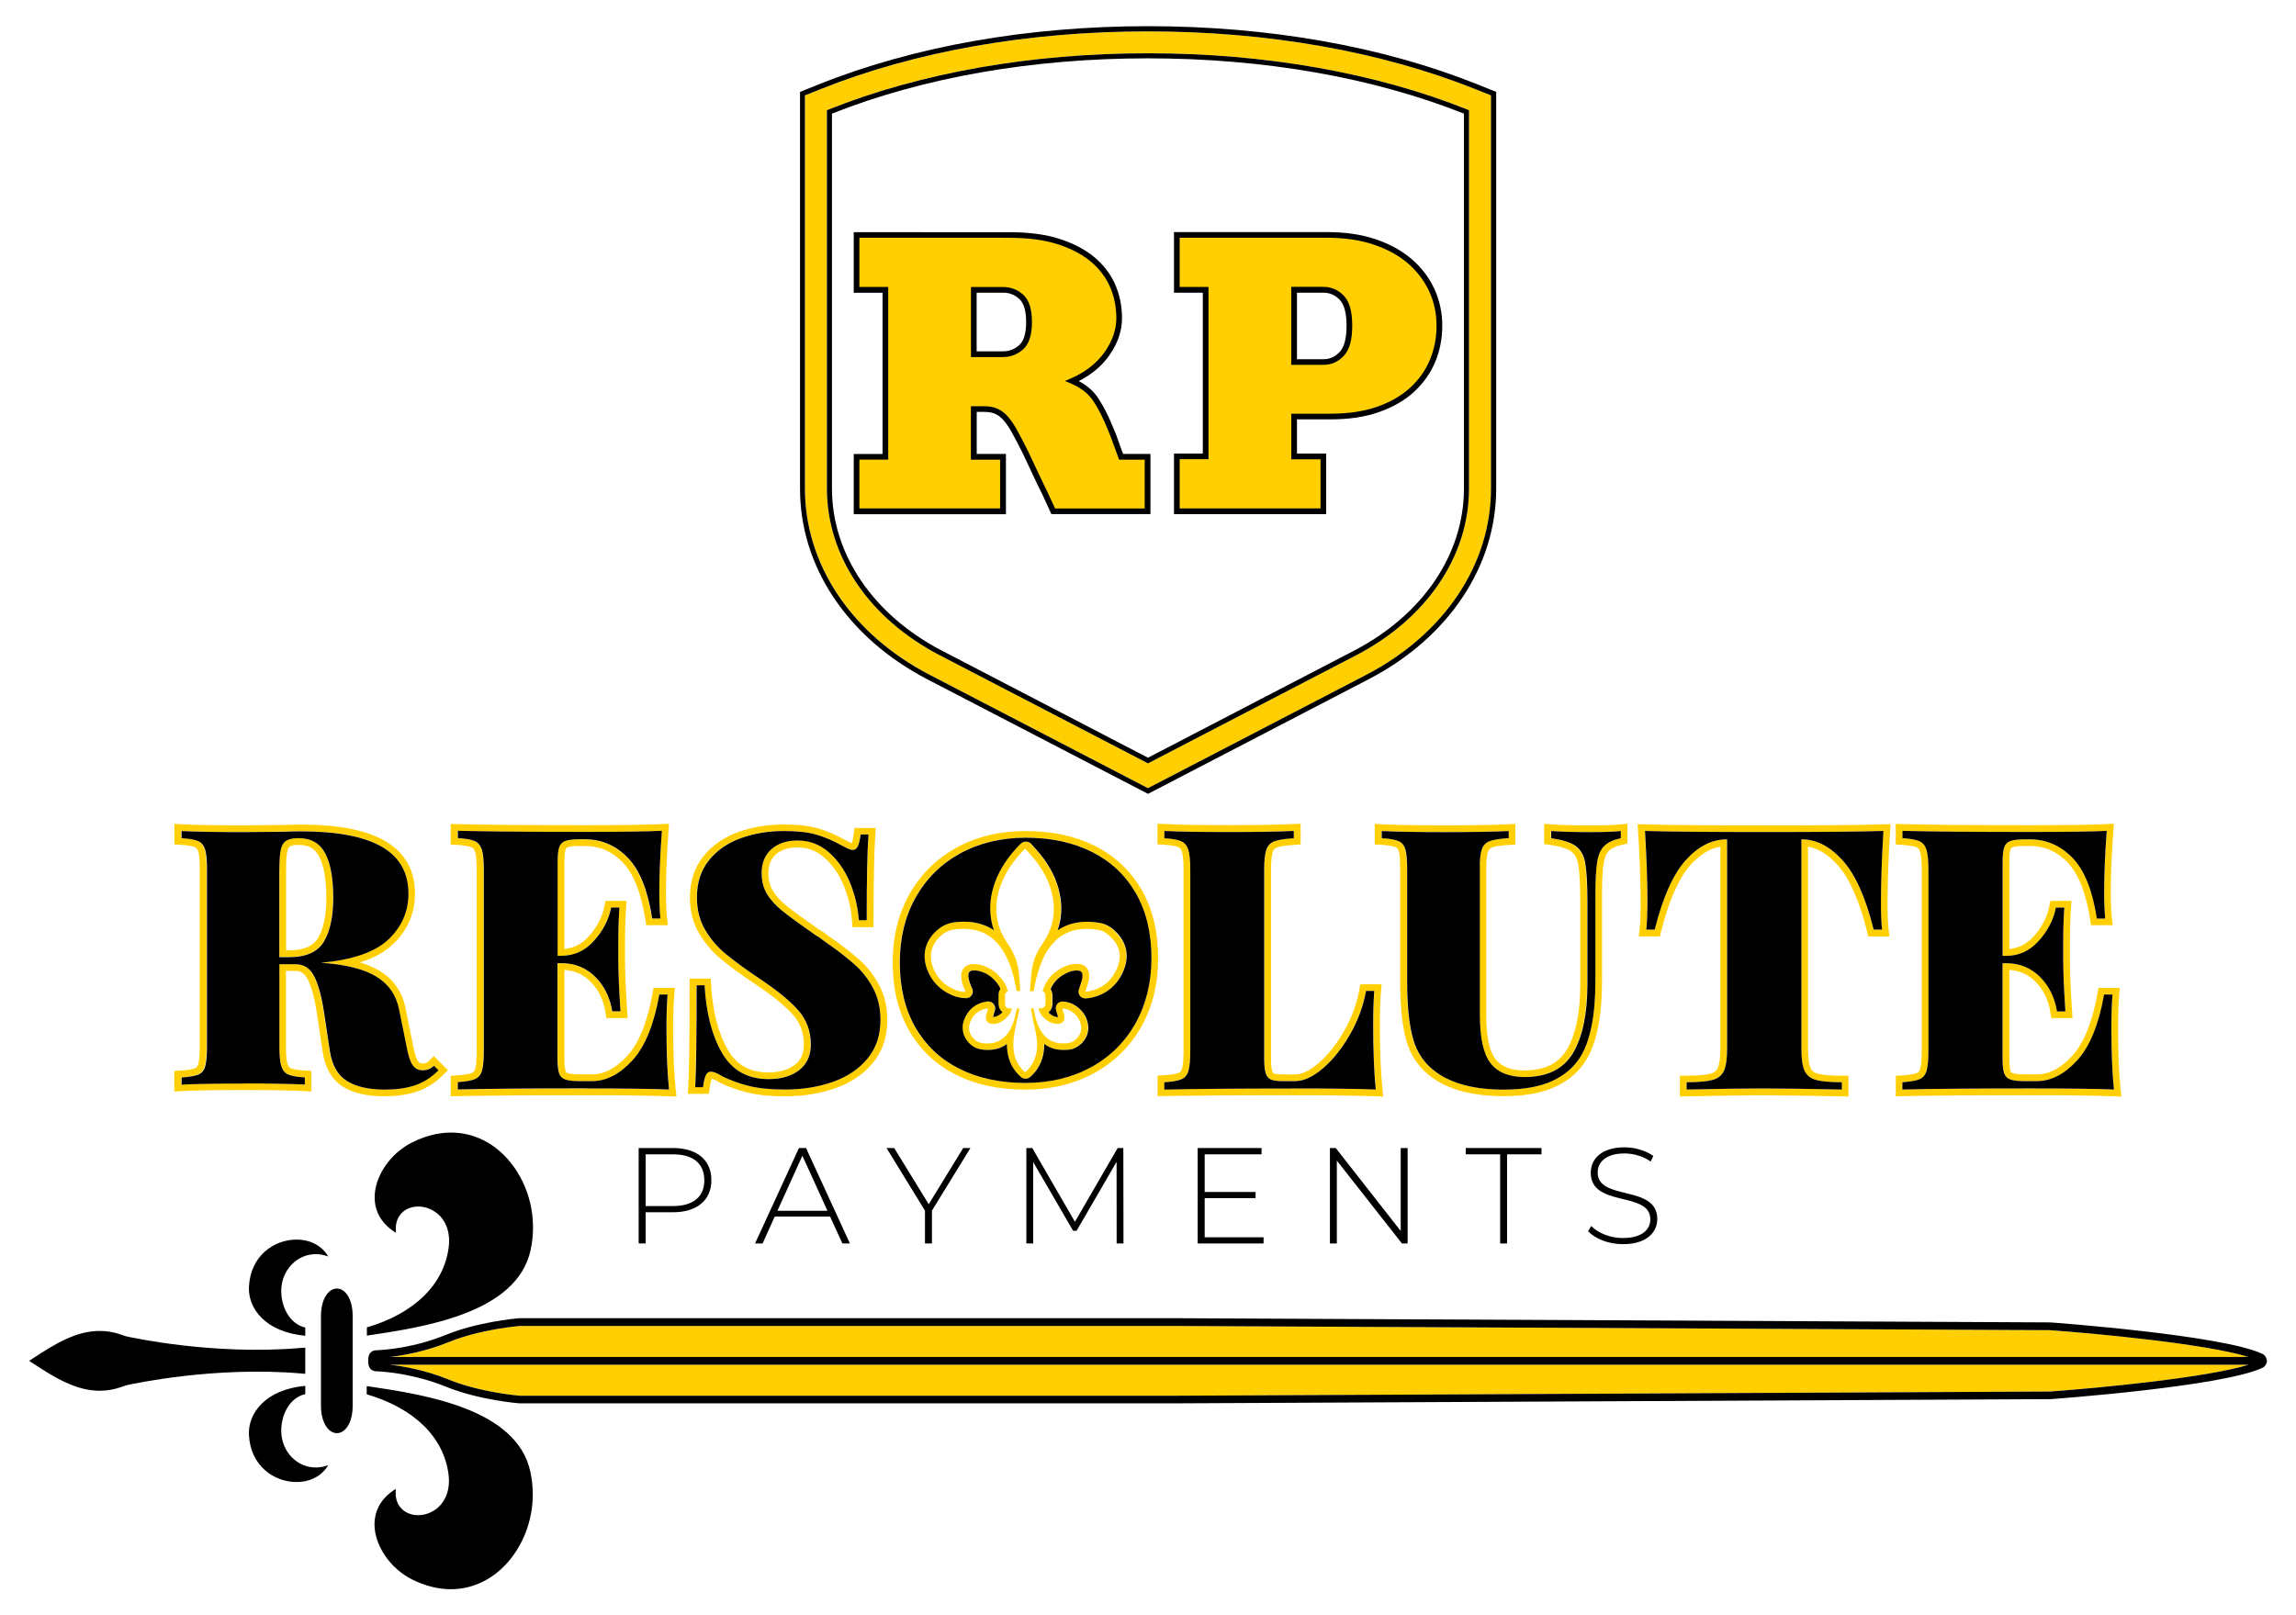 <svg xmlns="http://www.w3.org/2000/svg" xmlns:xlink="http://www.w3.org/1999/xlink" id="Layer_1" x="0px" y="0px" viewBox="0 0 295.51 207.97" style="enable-background:new 0 0 295.51 207.97;" xml:space="preserve"><style type="text/css">	.st0{fill:#FFCF01;}</style><g>	<g>		<path class="st0" d="M146.93,114.56c-1.42-2.46-3.41-4.33-5.97-5.63c-2.56-1.3-5.55-1.94-8.96-1.94c-3.32,0-6.27,0.71-8.87,2.13   c-2.59,1.42-4.61,3.41-6.06,5.97c-1.45,2.56-2.17,5.5-2.17,8.82c0,3.41,0.71,6.34,2.13,8.8c1.42,2.46,3.41,4.34,5.97,5.63   c2.56,1.3,5.55,1.94,8.96,1.94c3.32,0,6.27-0.71,8.87-2.13c2.59-1.42,4.61-3.41,6.06-5.97c1.45-2.56,2.17-5.5,2.17-8.82   C149.06,119.95,148.35,117.02,146.93,114.56z M146.14,131.75c-1.36,2.41-3.29,4.31-5.72,5.64c-2.45,1.34-5.29,2.02-8.44,2.02   c0,0-0.01,0-0.01,0c-3.26,0-6.14-0.62-8.57-1.85c-2.4-1.21-4.29-2.99-5.61-5.29c-1.33-2.31-2.01-5.13-2.01-8.37   c0-3.15,0.69-5.97,2.06-8.4c1.36-2.41,3.29-4.31,5.72-5.64c2.45-1.34,5.3-2.02,8.45-2.02c0,0,0.01,0,0.01,0   c3.25,0,6.13,0.62,8.55,1.85c2.4,1.21,4.29,2.99,5.61,5.29c1.33,2.31,2.01,5.13,2.01,8.37   C148.2,126.51,147.5,129.33,146.14,131.75z"></path>		<path class="st0" d="M141.46,118.81c-0.31-0.05-0.67-0.09-1.05-0.12c-0.18-0.01-0.35-0.02-0.52-0.02c-0.01,0-0.01,0-0.02,0   c-1.45,0-2.72,0.38-3.79,1.11c-0.01,0.01-0.02,0.01-0.03,0.02c0.55-1.52,0.64-3.14,0.27-4.86c-0.38-1.75-1.21-3.39-2.51-5   c-0.26-0.32-0.53-0.62-0.8-0.92c-0.12-0.13-0.23-0.26-0.35-0.39c-0.16-0.19-0.4-0.28-0.64-0.28c0,0-0.01,0-0.01,0   c-0.17,0-0.34,0.05-0.49,0.14c-0.06,0.04-0.14,0.1-0.19,0.14c-1.59,1.59-2.68,3.24-3.33,5.05c-0.55,1.53-0.71,3.07-0.48,4.58   c0.08,0.51,0.21,1.02,0.38,1.51c0,0.01,0,0.01,0.01,0.02c-0.43-0.3-0.9-0.54-1.4-0.72c-0.74-0.27-1.54-0.41-2.44-0.41   c0,0-0.01,0-0.01,0c-0.32,0-0.64,0.02-0.99,0.05c-0.85,0.08-1.57,0.35-2.21,0.83c-1.73,1.3-2.3,3.27-1.55,5.27   c0.59,1.55,1.68,2.68,3.24,3.33c0.54,0.23,1.11,0.35,1.73,0.37c0.01,0,0.02,0,0.03,0c0,0,0,0,0,0c0.28,0,0.55-0.14,0.71-0.38   c0.17-0.24,0.2-0.56,0.08-0.83l-0.04-0.09l-0.07-0.15c-0.22-0.5-0.35-0.93-0.39-1.34c-0.07-0.68,0.35-0.75,0.49-0.77   c0.1-0.02,0.21-0.02,0.31-0.02c0,0,0.01,0,0.01,0c0.12,0,0.23,0.01,0.34,0.03c1,0.18,1.82,0.68,2.51,1.54   c0.2,0.25,0.36,0.52,0.48,0.8c-0.15,0.23-0.24,0.5-0.24,0.79c0,0.39-0.01,0.77,0,1.16c0.01,0.44,0.2,0.82,0.51,1.07   c-0.32,0.33-0.77,0.6-1.14,0.6c0,0,0,0-0.01,0c-0.02,0-0.03,0-0.05,0c-0.01,0-0.03,0-0.04,0c0-0.03,0-0.06,0.01-0.07   c0.04-0.18,0.1-0.36,0.15-0.54l0.08-0.26c0.08-0.25,0.01-0.53-0.14-0.75c-0.15-0.22-0.42-0.35-0.68-0.37c-0.02,0-0.05,0-0.07,0   c-0.01,0-0.01,0-0.02,0c-0.06,0-0.13,0-0.19,0.02c-1.38,0.23-2.36,1.05-2.85,2.37c-0.44,1.19-0.06,2.44,0.98,3.26   c0.58,0.45,1.21,0.55,1.7,0.58c0.12,0.01,0.24,0.01,0.36,0.01c0,0,0.01,0,0.01,0c0.96,0,1.78-0.27,2.47-0.79c0,0.01,0,0.01,0,0.02   c0,0.52,0.04,1,0.15,1.47c0.23,1.09,0.79,2.03,1.67,2.8c0.16,0.14,0.37,0.21,0.57,0.21c0,0,0.01,0,0.01,0   c0.2,0,0.4-0.07,0.56-0.21c0.66-0.58,1.14-1.26,1.43-2.01c0.27-0.7,0.4-1.45,0.39-2.27c0.01,0.01,0.02,0.01,0.02,0.01   c0.43,0.32,0.92,0.55,1.46,0.67c0.3,0.07,0.61,0.1,0.98,0.1c0,0,0.01,0,0.01,0c0.19,0,0.39-0.01,0.58-0.02   c0.69-0.04,1.38-0.39,1.88-0.96c0.51-0.57,0.77-1.29,0.73-1.97c-0.07-1.11-0.59-2.01-1.55-2.69c-0.51-0.36-1.08-0.56-1.71-0.59   c-0.01,0-0.02,0-0.02,0c-0.01,0-0.02,0-0.02,0c-0.27,0-0.52,0.12-0.68,0.33c-0.17,0.22-0.23,0.52-0.14,0.79   c0.03,0.1,0.06,0.19,0.09,0.29c0.06,0.17,0.11,0.33,0.14,0.48c0.01,0.05,0.01,0.08,0.01,0.11c-0.01,0-0.02,0-0.03,0   c-0.01,0-0.01,0-0.01,0c-0.03,0-0.05,0-0.08,0c-0.37-0.04-0.7-0.2-1.04-0.51c-0.03-0.03-0.06-0.05-0.08-0.08   c0.32-0.26,0.52-0.67,0.52-1.15c0-0.12,0-0.23,0-0.35c0-0.17,0-0.35,0-0.52c0.02-0.43-0.09-0.75-0.24-0.99   c0.4-0.95,1.13-1.66,2.22-2.14c0.39-0.17,0.76-0.26,1.11-0.26c0.01,0,0.01,0,0.02,0c0.08,0,0.17,0.01,0.25,0.02   c0.41,0.05,0.49,0.25,0.52,0.47c0.03,0.2,0.02,0.4-0.02,0.57c-0.07,0.31-0.18,0.63-0.29,0.96c-0.05,0.15-0.1,0.31-0.15,0.46   c-0.09,0.28-0.03,0.58,0.16,0.81c0.17,0.2,0.41,0.31,0.67,0.31c0.01,0,0.01,0,0.02,0c0.03,0,0.05,0,0.08,0l0.12-0.01   c0.13-0.01,0.28-0.03,0.41-0.05c1.94-0.38,3.39-1.54,4.2-3.35c0.82-1.83,0.56-3.54-0.75-4.94   C143.26,119.62,142.53,118.97,141.46,118.81z M143.73,124.77c-0.69,1.55-1.89,2.52-3.58,2.85c-0.16,0.03-0.32,0.04-0.47,0.06   c0.16-0.51,0.34-0.99,0.46-1.48c0.07-0.28,0.07-0.59,0.03-0.88c-0.09-0.7-0.57-1.12-1.27-1.21c-0.13-0.02-0.25-0.02-0.38-0.02   c-0.51,0-0.99,0.13-1.46,0.33c-1.35,0.6-2.34,1.54-2.81,2.97c-0.02,0.06-0.04,0.13-0.06,0.21c0.31,0.14,0.38,0.4,0.37,0.71   c-0.01,0.3,0,0.6,0,0.89c0,0.39-0.23,0.61-0.62,0.62c-0.03,0-0.07,0-0.1,0c-0.06,0-0.12,0-0.18,0c0.11,0.51,0.37,0.92,0.74,1.26   c0.43,0.4,0.93,0.67,1.53,0.73c0.06,0.01,0.11,0.01,0.17,0.01c0.67,0,1.02-0.45,0.87-1.15c-0.06-0.28-0.17-0.55-0.26-0.84   c0.46,0.02,0.88,0.17,1.26,0.43c0.71,0.5,1.13,1.16,1.19,2.04c0.06,0.93-0.81,1.95-1.8,2.01c-0.18,0.01-0.36,0.02-0.55,0.02   c-0.27,0-0.53-0.02-0.8-0.08c-0.84-0.19-1.46-0.67-1.93-1.37c-0.53-0.79-0.79-1.68-0.97-2.6c-0.03-0.15-0.06-0.3-0.08-0.46   c-0.11,0-0.21,0-0.35,0c0.09,0.51,0.17,1,0.27,1.49c0.14,0.69,0.34,1.38,0.44,2.08c0.16,1,0.14,2.01-0.24,2.98   c-0.25,0.66-0.66,1.2-1.2,1.68c-0.72-0.63-1.2-1.4-1.4-2.33c-0.22-1.06-0.12-2.11,0.09-3.15c0.17-0.84,0.36-1.68,0.53-2.52   c0.01-0.07,0.02-0.14,0.02-0.22c-0.11,0-0.21,0-0.31,0c-0.1,0.43-0.19,0.86-0.3,1.29c-0.18,0.67-0.44,1.31-0.85,1.88   c-0.67,0.92-1.57,1.34-2.66,1.34c-0.1,0-0.2,0-0.3-0.01c-0.44-0.03-0.86-0.11-1.22-0.4c-0.73-0.57-1.02-1.42-0.7-2.28   c0.37-1.01,1.1-1.63,2.18-1.81c0.02,0,0.04,0,0.05,0c0.03,0,0.06,0,0.09,0c-0.08,0.28-0.18,0.56-0.25,0.85   c-0.03,0.15-0.04,0.32-0.01,0.47c0.06,0.4,0.34,0.62,0.81,0.66c0.04,0,0.08,0.01,0.13,0.01c1,0,2.22-1,2.38-2   c-0.07,0-0.14,0-0.2,0c-0.04,0-0.08,0-0.12,0c-0.32-0.01-0.55-0.24-0.56-0.56c-0.01-0.37-0.01-0.75,0-1.12   c0-0.25,0.14-0.43,0.37-0.54c-0.15-0.6-0.42-1.13-0.8-1.6c-0.79-0.98-1.79-1.63-3.03-1.85c-0.16-0.03-0.34-0.04-0.51-0.04   c-0.15,0-0.31,0.01-0.45,0.04c-0.85,0.14-1.3,0.81-1.21,1.71c0.06,0.56,0.23,1.09,0.46,1.6c0.03,0.07,0.06,0.15,0.1,0.24   c-0.51-0.02-0.98-0.12-1.43-0.31c-1.32-0.56-2.26-1.5-2.77-2.85c-0.62-1.64-0.14-3.22,1.26-4.27c0.53-0.4,1.11-0.6,1.77-0.66   c0.31-0.03,0.61-0.04,0.91-0.04c0.73,0,1.45,0.1,2.16,0.35c1.38,0.51,2.35,1.48,3.07,2.73c0.75,1.29,1.16,2.71,1.45,4.16   c0.05,0.24,0.09,0.48,0.14,0.73c0,0.01,0.01,0.02,0.02,0.03c0.14,0,0.29,0,0.45,0c-0.02-0.28-0.03-0.54-0.05-0.8   c-0.06-1.11-0.14-2.23-0.52-3.29c-0.27-0.75-0.64-1.43-1.09-2.08c-0.68-0.98-1.13-2.05-1.32-3.22c-0.22-1.42-0.05-2.8,0.44-4.15   c0.66-1.83,1.76-3.37,3.13-4.73c0.01-0.01,0.02-0.01,0.07-0.04c0.37,0.42,0.76,0.84,1.12,1.28c1.12,1.37,1.96,2.89,2.34,4.64   c0.48,2.2,0.13,4.26-1.14,6.13c-0.68,1-1.24,2.04-1.43,3.24c-0.13,0.78-0.17,1.57-0.25,2.36c-0.02,0.22-0.03,0.44-0.04,0.69   c0.08,0,0.15,0,0.23,0c0.06,0,0.12,0,0.17-0.01c0.04-0.01,0.09-0.09,0.1-0.15c0.18-1.02,0.41-2.02,0.76-3   c0.38-1.07,0.88-2.08,1.63-2.94c1.18-1.35,2.67-1.93,4.38-1.93c0.16,0,0.32,0.01,0.49,0.02c0.33,0.02,0.66,0.06,0.98,0.11   c0.75,0.11,1.31,0.57,1.8,1.09C144.24,121.95,144.37,123.33,143.73,124.77z"></path>		<path class="st0" d="M211.16,116.31c0,1.4-0.04,2.5-0.13,3.28l-0.11,0.96h0.97h1.08h0.67l0.16-0.65c1-3.99,2.28-6.87,3.79-8.55   c1.22-1.35,2.48-2.13,3.83-2.35v25.98c0,1.48-0.18,2.18-0.33,2.52c-0.1,0.23-0.31,0.55-0.9,0.72c-0.43,0.12-1.32,0.27-3.12,0.27   h-0.86v0.86v0.94v0.88l0.88-0.02c4.21-0.09,7.46-0.14,9.65-0.14c2.43,0,5.9,0.05,10.29,0.14l0.88,0.02v-0.88v-0.94v-0.86h-0.86   c-1.44,0-2.49-0.09-3.12-0.27c-0.6-0.17-0.8-0.49-0.9-0.72c-0.15-0.33-0.33-1.04-0.33-2.52v-25.98c1.33,0.22,2.58,1,3.81,2.37   c1.53,1.7,2.8,4.57,3.79,8.53l0.16,0.66h0.67h1.08h0.97l-0.11-0.96c-0.09-0.78-0.13-1.88-0.13-3.28c0-2.72,0.11-5.84,0.32-9.27   l0.06-0.95l-0.95,0.03c-2.94,0.09-8.09,0.14-15.29,0.14c-7.23,0-12.4-0.05-15.36-0.14l-0.95-0.03l0.06,0.95   C211.05,110.48,211.16,113.6,211.16,116.31z M227.09,107.12c7.24,0,12.34-0.05,15.31-0.14c-0.21,3.47-0.32,6.58-0.32,9.32   c0,1.44,0.05,2.56,0.14,3.38h-1.08c-1.03-4.12-2.35-7.08-3.98-8.9c-1.63-1.81-3.39-2.72-5.27-2.72h-0.05v26.91   c0,1.32,0.13,2.27,0.4,2.87c0.27,0.6,0.75,1,1.46,1.19c0.7,0.2,1.82,0.3,3.35,0.3v0.94c-4.41-0.09-7.84-0.14-10.31-0.14   c-2.22,0-5.44,0.05-9.67,0.14v-0.94c1.53,0,2.65-0.1,3.35-0.3c0.7-0.2,1.19-0.6,1.46-1.19c0.27-0.6,0.4-1.55,0.4-2.87v-26.91   h-0.05c-1.91,0-3.68,0.9-5.29,2.7c-1.62,1.8-2.94,4.77-3.98,8.92h-1.08c0.09-0.81,0.14-1.94,0.14-3.38c0-2.74-0.11-5.85-0.32-9.32   C214.69,107.08,219.82,107.12,227.09,107.12z"></path>		<path class="st0" d="M57.04,138.39l0.61-0.61l-0.61-0.61l-0.6-0.6l-0.61-0.61l-0.61,0.61c-0.24,0.24-0.5,0.35-0.82,0.35   c-0.27,0-0.44-0.08-0.59-0.28c-0.13-0.18-0.39-0.69-0.64-2.01l-0.97-4.81c-0.42-2.11-1.54-3.74-3.35-4.83   c-0.72-0.43-1.56-0.8-2.53-1.09c1.79-0.55,3.19-1.32,4.24-2.32c1.89-1.79,2.85-3.99,2.85-6.53c0-3.02-1.3-5.31-3.87-6.79   c-2.45-1.41-6.01-2.1-10.88-2.1c-0.8,0-1.53,0.02-2.16,0.05l-5.27,0.05c-3.5,0-6.15-0.05-7.88-0.14l-0.91-0.05v0.91v0.92v0.81   l0.81,0.05c1.1,0.07,1.6,0.2,1.83,0.3c0.13,0.06,0.3,0.17,0.42,0.53c0.1,0.3,0.21,0.94,0.21,2.27v22.87c0,1.34-0.11,1.99-0.2,2.29   c-0.1,0.34-0.26,0.45-0.4,0.51c-0.24,0.1-0.77,0.24-1.87,0.3l-0.81,0.05v0.81v0.92v0.91l0.91-0.05c1.73-0.09,4.48-0.14,8.16-0.14   c3.32,0,5.89,0.05,7.66,0.14l0.91,0.05v-0.91v-0.92v-0.81l-0.81-0.05c-1.15-0.07-1.64-0.22-1.83-0.3   c-0.13-0.06-0.3-0.17-0.42-0.53c-0.1-0.3-0.21-0.94-0.21-2.27V125h1.21c0.5,0,1.14,0.13,1.64,1.17c0.5,1.02,0.9,2.58,1.19,4.63   l0.69,4.62c0.31,2.06,1.17,3.56,2.55,4.45c1.3,0.84,3.12,1.27,5.4,1.27c1.56,0,2.96-0.2,4.15-0.6   C54.89,140.13,56.03,139.41,57.04,138.39z M49.53,140.27c-0.01,0-0.01,0-0.02,0c-2.12,0-3.77-0.38-4.93-1.13   c-1.17-0.75-1.89-2.04-2.17-3.85l-0.69-4.61c-0.31-2.15-0.73-3.78-1.27-4.89c-0.54-1.11-1.34-1.66-2.42-1.66h-2.05h-0.03v10.6   c0,1.17,0.08,2.01,0.25,2.54c0.17,0.52,0.47,0.88,0.9,1.06c0.43,0.18,1.14,0.31,2.12,0.37v0.92v0c-1.78-0.09-4.34-0.14-7.69-0.14   c0,0-0.01,0-0.01,0c-3.7,0-6.43,0.05-8.18,0.14c-0.01,0-0.02,0-0.03,0v-0.92c0.98-0.06,1.7-0.18,2.14-0.37   c0.44-0.18,0.74-0.54,0.9-1.06c0.15-0.52,0.23-1.37,0.23-2.54v-22.87c0-1.17-0.09-2.01-0.25-2.54c-0.17-0.52-0.47-0.88-0.9-1.06   c-0.43-0.18-1.14-0.31-2.12-0.37v-0.92c0.01,0,0.02,0,0.03,0c1.75,0.09,4.39,0.14,7.91,0.14l0,0l5.3-0.05   c0.61-0.03,1.32-0.05,2.12-0.05c0,0,0.01,0,0.01,0c4.67,0,8.15,0.66,10.43,1.98c2.29,1.32,3.44,3.34,3.44,6.04   c0,2.31-0.86,4.27-2.58,5.9c-1.72,1.63-4.61,2.63-8.67,3c3.13,0.22,5.5,0.81,7.1,1.77c1.6,0.97,2.58,2.39,2.95,4.27l0.97,4.8   c0.21,1.14,0.48,1.92,0.78,2.35c0.31,0.43,0.74,0.65,1.29,0.65c0,0,0.01,0,0.01,0c0.55,0,1.02-0.2,1.42-0.6l0.01,0.01l0.59,0.59   c-0.92,0.92-1.94,1.57-3.04,1.94C52.28,140.09,51,140.27,49.53,140.27z"></path>		<path class="st0" d="M42.87,115.56c0-2.52-0.35-4.43-1.04-5.72c-0.69-1.29-1.82-1.93-3.38-1.94c0,0-0.01,0-0.01,0   c-0.71,0-1.24,0.11-1.59,0.32c-0.35,0.22-0.59,0.6-0.71,1.15c-0.12,0.55-0.18,1.38-0.18,2.49v11.34h0.03h1.22   c2.18,0,3.67-0.67,4.47-2.01C42.47,119.87,42.87,117.99,42.87,115.56z M40.93,120.76c-0.64,1.07-1.86,1.59-3.73,1.59h-0.38v-10.48   c0-1.04,0.06-1.81,0.16-2.3c0.05-0.22,0.14-0.49,0.32-0.6c0.12-0.07,0.43-0.2,1.14-0.2c1.25,0,2.09,0.47,2.63,1.48   c0.62,1.16,0.93,2.95,0.93,5.31C42.01,117.82,41.65,119.57,40.93,120.76z"></path>		<path class="st0" d="M75.34,141c5,0,8.61,0.05,10.73,0.14l1,0.04l-0.11-1c-0.22-2.03-0.32-4.65-0.32-7.81   c0-1.72,0.05-3.15,0.14-4.25l0.08-0.94h-0.94h-1.08h-0.72l-0.13,0.71c-0.66,3.7-1.76,6.41-3.26,8.05   c-1.47,1.6-2.96,2.38-4.54,2.38h-1.55c-0.97,0-1.4-0.1-1.56-0.16c-0.15-0.05-0.23-0.13-0.28-0.28c-0.06-0.17-0.16-0.6-0.16-1.66   v-11.35c1.32,0.08,2.42,0.57,3.35,1.5c1.05,1.05,1.69,2.35,1.94,3.97l0.11,0.73h0.74h1.08h0.92l-0.06-0.92   c-0.19-2.82-0.28-5.05-0.28-6.62v-2.26c0-1.6,0.05-3.07,0.14-4.36l0.07-0.93h-0.93h-1.08h-0.71l-0.14,0.69   c-0.28,1.41-0.96,2.71-2,3.87c-0.9,1-1.94,1.53-3.15,1.63v-11.16c0-1.05,0.1-1.49,0.16-1.66c0.05-0.15,0.13-0.22,0.28-0.28   c0.17-0.06,0.59-0.16,1.57-0.16h0.61c1.9,0,3.5,0.69,4.88,2.11c1.4,1.45,2.38,3.92,2.92,7.36l0.11,0.73h0.74h1.08h0.97l-0.11-0.96   c-0.09-0.78-0.14-1.89-0.14-3.29c0-2.29,0.11-4.92,0.33-7.84l0.07-0.97l-0.98,0.05c-1.92,0.09-5.21,0.14-9.79,0.14   c-7.3,0-12.83-0.05-16.44-0.14l-0.89-0.02v0.89v0.94v0.81l0.81,0.05c1.12,0.07,1.64,0.21,1.88,0.31c0.14,0.06,0.31,0.18,0.44,0.55   c0.1,0.31,0.22,0.96,0.22,2.32v23.32c0,1.37-0.11,2.03-0.2,2.34c-0.1,0.35-0.27,0.47-0.42,0.53c-0.25,0.1-0.79,0.24-1.91,0.31   l-0.81,0.05v0.81v0.94v0.89l0.89-0.02C62.53,141.04,68.06,141,75.34,141z M58.89,139.33c1-0.06,1.73-0.19,2.19-0.38   c0.45-0.19,0.76-0.55,0.92-1.08c0.16-0.53,0.24-1.39,0.24-2.59v-23.32c0-1.19-0.09-2.05-0.26-2.59c-0.17-0.53-0.48-0.89-0.92-1.08   s-1.16-0.31-2.16-0.38v-0.94c0.01,0,0.02,0,0.03,0c3.64,0.09,9.11,0.14,16.43,0.14c0,0,0.01,0,0.01,0c4.6,0,7.88-0.05,9.82-0.14   c0,0,0,0,0,0c-0.22,2.95-0.33,5.58-0.33,7.9c0,1.44,0.05,2.57,0.14,3.39h-1.06H83.9c-0.56-3.64-1.62-6.25-3.15-7.83   c-1.54-1.58-3.37-2.37-5.5-2.37h-0.59h-0.03c-0.85,0-1.47,0.07-1.86,0.21c-0.39,0.14-0.66,0.41-0.8,0.8   c-0.14,0.39-0.21,1.04-0.21,1.95v12.04h0.03h0.45c1.63,0,3.03-0.64,4.18-1.93c1.16-1.29,1.9-2.71,2.21-4.28h0.03h1.06   c-0.09,1.32-0.14,2.79-0.14,4.42v2.26c0,1.6,0.09,3.82,0.28,6.68H78.8h-0.03c-0.28-1.79-1.01-3.27-2.19-4.44   c-1.18-1.18-2.63-1.76-4.35-1.76H71.8h-0.03v12.23c0,0.91,0.07,1.56,0.21,1.95c0.14,0.39,0.41,0.66,0.8,0.8   c0.39,0.14,1.01,0.21,1.86,0.21h0.03h1.53c1.82,0,3.54-0.89,5.17-2.66c1.63-1.77,2.79-4.6,3.48-8.49h0.03h1.06   c-0.09,1.13-0.14,2.57-0.14,4.33c0,3.2,0.11,5.83,0.33,7.9c0,0,0,0,0,0c-2.13-0.09-5.72-0.14-10.76-0.14c0,0-0.01,0-0.01,0   c-7.32,0-12.8,0.05-16.43,0.14c-0.01,0-0.02,0-0.03,0V139.33z"></path>		<path class="st0" d="M90.48,140.82h0.76l0.1-0.75c0.09-0.72,0.2-1.06,0.27-1.21c0.15,0.04,0.44,0.16,0.95,0.47l0.04,0.03   l0.04,0.02c1.11,0.54,2.31,0.97,3.59,1.28c1.28,0.32,2.9,0.48,4.8,0.48c2.35,0,4.53-0.35,6.49-1.04c2.01-0.71,3.64-1.82,4.83-3.27   c1.23-1.49,1.85-3.34,1.85-5.5c0-1.67-0.35-3.18-1.03-4.47c-0.66-1.26-1.54-2.39-2.61-3.34c-1.01-0.9-2.37-1.95-4.04-3.1   c-0.15-0.12-0.31-0.24-0.48-0.36c-0.19-0.14-0.39-0.26-0.59-0.36c-1.94-1.35-3.35-2.38-4.2-3.07c-0.79-0.64-1.4-1.3-1.79-1.97   c-0.37-0.61-0.56-1.36-0.56-2.22c0-1.08,0.32-1.88,0.97-2.45c0.69-0.6,1.6-0.89,2.78-0.89c1.3,0,2.42,0.42,3.41,1.28   c1.04,0.9,1.88,2.09,2.49,3.53c0.62,1.47,1,3.04,1.11,4.65l0.06,0.8h0.81h1.04h0.86v-0.86c0-5.15,0.08-8.84,0.22-10.98l0.06-0.92   h-0.93h-1.04h-0.76l-0.1,0.75c-0.09,0.7-0.2,1.05-0.26,1.21c-0.04-0.01-0.1-0.04-0.16-0.07c-0.24-0.11-0.52-0.26-0.84-0.43   c-1.07-0.6-2.19-1.07-3.31-1.4c-1.16-0.34-2.61-0.51-4.43-0.51c-2.11,0-4.09,0.33-5.88,0.98c-1.85,0.67-3.35,1.72-4.47,3.12   c-1.15,1.43-1.73,3.22-1.73,5.31c0,1.72,0.39,3.26,1.16,4.57c0.74,1.27,1.7,2.41,2.86,3.37c1.11,0.92,2.59,2.01,4.42,3.22   c2.19,1.46,3.81,2.79,4.83,3.94c0.94,1.07,1.39,2.33,1.39,3.84c0,1.12-0.37,1.97-1.15,2.58c-0.82,0.65-1.97,0.99-3.42,0.99   c-2.38,0-4.08-0.95-5.22-2.92c-1.22-2.1-1.94-4.91-2.15-8.35l-0.05-0.81h-0.81h-1.04h-0.86v0.86c0,6.64-0.06,11.04-0.18,13.07   l-0.05,0.91h0.92H90.48z M89.62,126.84h0.03h1.02c0.21,3.59,0.96,6.5,2.26,8.73c1.3,2.23,3.29,3.35,5.97,3.35c0,0,0.01,0,0.01,0   c1.65,0,2.97-0.39,3.95-1.18c0.98-0.78,1.47-1.87,1.47-3.26c0-1.72-0.54-3.19-1.61-4.41c-1.07-1.22-2.74-2.59-5-4.09   c-1.81-1.21-3.26-2.26-4.34-3.17c-1.09-0.9-1.98-1.95-2.67-3.14c-0.69-1.19-1.04-2.57-1.04-4.14c0-1.9,0.51-3.49,1.54-4.77   c1.02-1.28,2.39-2.23,4.09-2.85c1.7-0.62,3.57-0.93,5.59-0.93c0.01,0,0.01,0,0.02,0c1.71,0,3.1,0.16,4.17,0.47   c1.07,0.32,2.12,0.76,3.14,1.33c0.33,0.18,0.63,0.33,0.88,0.45c0.26,0.12,0.47,0.18,0.66,0.18c0,0,0.01,0,0.01,0   c0.26-0.01,0.47-0.16,0.62-0.47c0.15-0.32,0.27-0.82,0.36-1.52h0.03h1.01c-0.15,2.17-0.23,5.85-0.23,11.04h-1.01h-0.03   c-0.12-1.72-0.51-3.36-1.18-4.93c-0.66-1.57-1.57-2.85-2.71-3.84c-1.14-0.99-2.47-1.49-3.97-1.49c0,0-0.01,0-0.01,0   c-1.39,0-2.5,0.37-3.35,1.11c-0.84,0.74-1.27,1.77-1.27,3.1c0,1.03,0.23,1.92,0.68,2.67c0.45,0.75,1.12,1.49,1.99,2.19   c0.87,0.71,2.31,1.76,4.3,3.14c0.18,0.09,0.35,0.2,0.52,0.32c0.17,0.12,0.32,0.24,0.47,0.36c1.66,1.15,2.99,2.16,3.98,3.05   c1,0.89,1.8,1.92,2.42,3.1c0.62,1.18,0.93,2.53,0.93,4.07c0,1.96-0.55,3.61-1.65,4.95c-1.1,1.34-2.59,2.34-4.46,3.01   c-1.87,0.66-3.93,0.99-6.19,0.99c0,0-0.01,0-0.01,0c-1.84,0-3.37-0.15-4.59-0.45c-1.22-0.3-2.36-0.71-3.41-1.22   c-0.66-0.42-1.16-0.63-1.52-0.63c0,0-0.01,0-0.01,0c-0.27,0-0.48,0.16-0.63,0.47c-0.15,0.32-0.27,0.82-0.36,1.52h-1.01h-0.03   C89.56,137.91,89.62,133.53,89.62,126.84z"></path>		<path class="st0" d="M166.3,141c5,0,8.61,0.05,10.73,0.14l1,0.04l-0.1-0.99c-0.22-2.15-0.33-4.94-0.33-8.28   c0-1.72,0.05-3.15,0.14-4.25l0.08-0.94h-0.94h-1.08h-0.72l-0.13,0.71c-0.33,1.84-0.99,3.64-1.97,5.34   c-0.98,1.71-2.09,3.09-3.29,4.12c-1.12,0.95-2.13,1.44-3.01,1.44h-1.55c-0.83,0-1.13-0.1-1.2-0.14c-0.03-0.01-0.12-0.05-0.19-0.29   c-0.07-0.22-0.15-0.69-0.15-1.68v-24.26c0-1.35,0.13-2,0.23-2.3c0.1-0.29,0.26-0.46,0.54-0.56c0.3-0.11,0.93-0.25,2.22-0.33   l0.82-0.05v-0.82v-0.94v-0.91l-0.91,0.04c-1.92,0.09-4.7,0.14-8.28,0.14c-3.76,0-6.56-0.05-8.32-0.14l-0.91-0.05v0.91v0.94v0.81   l0.81,0.05c1.12,0.07,1.64,0.21,1.88,0.31c0.14,0.06,0.31,0.18,0.44,0.55c0.1,0.31,0.22,0.96,0.22,2.32v23.32   c0,1.37-0.11,2.03-0.2,2.34c-0.1,0.35-0.27,0.47-0.42,0.53c-0.25,0.1-0.79,0.24-1.91,0.31l-0.81,0.05v0.81v0.94v0.89l0.89-0.02   C153.48,141.04,159.01,141,166.3,141z M149.84,139.33c1-0.06,1.73-0.19,2.19-0.38c0.45-0.19,0.76-0.55,0.92-1.08   c0.16-0.53,0.24-1.39,0.24-2.59v-23.32c0-1.19-0.09-2.05-0.26-2.59c-0.17-0.53-0.48-0.89-0.92-1.08   c-0.44-0.19-1.16-0.31-2.16-0.38v-0.94c0.01,0,0.02,0,0.03,0c1.79,0.09,4.57,0.14,8.34,0.14c0,0,0.01,0,0.01,0   c3.6,0,6.37-0.05,8.31-0.14v0v0.94c-1.13,0.06-1.95,0.19-2.47,0.38c-0.52,0.19-0.87,0.55-1.06,1.08c-0.19,0.53-0.28,1.4-0.28,2.59   v24.26c0,0.88,0.06,1.52,0.19,1.93c0.12,0.41,0.34,0.68,0.66,0.82c0.31,0.14,0.83,0.21,1.55,0.21h0.03h1.53   c1.1,0,2.29-0.55,3.57-1.65c1.28-1.1,2.45-2.55,3.48-4.35c1.03-1.8,1.72-3.68,2.07-5.62h0.03h1.06c-0.09,1.13-0.14,2.57-0.14,4.33   c0,3.38,0.11,6.18,0.33,8.37c0,0,0,0,0,0c-2.13-0.09-5.72-0.14-10.76-0.14c0,0-0.01,0-0.01,0c-7.32,0-12.8,0.05-16.43,0.14   c-0.01,0-0.02,0-0.03,0V139.33z"></path>		<path class="st0" d="M177.85,106.12l-0.91-0.05v0.91v0.92v0.81l0.81,0.05c1.1,0.07,1.62,0.2,1.87,0.3c0.14,0.06,0.3,0.16,0.4,0.51   c0.09,0.3,0.19,0.95,0.19,2.29v14.48c0,3.17,0.27,5.73,0.79,7.61c0.56,2,1.69,3.62,3.35,4.8c2.2,1.57,5.28,2.37,9.17,2.37   c2.66,0,4.89-0.4,6.61-1.18c1.77-0.81,3.13-1.99,4.05-3.52c1.35-2.25,2.01-5.59,2.01-10.22V115.1c0-1.79,0.07-3.14,0.22-4.01   c0.12-0.73,0.35-1.26,0.67-1.57c0.34-0.33,0.92-0.59,1.71-0.77l0.67-0.15v-0.69v-0.92v-0.95l-0.95,0.1   c-0.89,0.09-2.15,0.13-3.74,0.13c-2.15,0-3.87-0.05-5.1-0.14l-0.93-0.07v0.93v0.92v0.75l0.74,0.11c1.65,0.24,2.42,0.6,2.77,0.86   c0.45,0.33,0.74,0.87,0.88,1.65c0.17,0.94,0.26,2.54,0.26,4.75v10.7c0,3.64-0.58,6.46-1.72,8.39c-1.07,1.81-2.87,2.69-5.48,2.69   c-1.73,0-2.94-0.47-3.7-1.44c-0.8-1.02-1.2-2.93-1.2-5.67v-18.81c0-1.33,0.12-1.95,0.23-2.25c0.1-0.28,0.25-0.44,0.52-0.54   c0.29-0.11,0.9-0.25,2.17-0.32l0.82-0.05v-0.82v-0.92v-0.91l-0.91,0.04c-1.85,0.09-4.61,0.14-8.21,0.14   C182.3,106.26,179.58,106.21,177.85,106.12z M194.18,106.99L194.18,106.99v0.92c-1.11,0.06-1.91,0.18-2.42,0.37   c-0.51,0.18-0.85,0.54-1.04,1.06c-0.18,0.52-0.28,1.37-0.28,2.54v18.81c0,2.95,0.46,5.02,1.38,6.2c0.92,1.18,2.38,1.77,4.38,1.77   c0,0,0.01,0,0.01,0c2.91,0,4.98-1.04,6.21-3.11c1.23-2.07,1.84-5.02,1.84-8.83v-10.7c0-2.27-0.09-3.91-0.28-4.91   c-0.18-1-0.59-1.73-1.22-2.19c-0.63-0.46-1.68-0.8-3.16-1.01v-0.92c0.01,0,0.02,0,0.03,0c1.26,0.09,2.97,0.14,5.14,0.14   c0,0,0.01,0,0.01,0c1.62,0,2.9-0.05,3.82-0.14v0v0.92c-0.95,0.22-1.66,0.55-2.12,0.99c-0.46,0.45-0.77,1.13-0.92,2.05   c-0.15,0.92-0.23,2.31-0.23,4.15v11.11c0,4.43-0.63,7.68-1.89,9.77c-0.83,1.38-2.05,2.44-3.67,3.18   c-1.61,0.74-3.69,1.11-6.24,1.11c0,0-0.01,0-0.01,0c-3.72,0-6.61-0.74-8.67-2.21c-1.51-1.08-2.51-2.52-3.02-4.33   c-0.51-1.81-0.76-4.27-0.76-7.38v-14.48c0-1.17-0.08-2.01-0.23-2.54c-0.15-0.52-0.45-0.88-0.9-1.06   c-0.45-0.18-1.16-0.31-2.14-0.37v-0.92c0.01,0,0.02,0,0.03,0c1.75,0.09,4.45,0.14,8.09,0.14c0,0,0.01,0,0.01,0   C189.56,107.12,192.3,107.08,194.18,106.99z"></path>		<path class="st0" d="M261.31,141c5,0,8.61,0.05,10.73,0.14l1,0.04l-0.11-1c-0.22-2.03-0.32-4.65-0.32-7.81   c0-1.72,0.05-3.15,0.14-4.25l0.08-0.94h-0.94h-1.08h-0.72l-0.13,0.71c-0.66,3.7-1.76,6.41-3.26,8.05   c-1.47,1.6-2.96,2.38-4.54,2.38h-1.55c-0.97,0-1.4-0.1-1.56-0.16c-0.15-0.05-0.23-0.13-0.28-0.28c-0.06-0.17-0.16-0.6-0.16-1.66   v-11.35c1.32,0.08,2.42,0.57,3.35,1.5c1.05,1.05,1.69,2.35,1.94,3.97l0.11,0.73h0.74h1.08h0.92l-0.06-0.92   c-0.19-2.82-0.28-5.05-0.28-6.62v-2.26c0-1.6,0.05-3.07,0.14-4.36l0.07-0.93h-0.93h-1.08h-0.71l-0.14,0.69   c-0.28,1.41-0.96,2.71-2,3.87c-0.9,1-1.94,1.53-3.15,1.63v-11.16c0-1.05,0.1-1.49,0.16-1.66c0.05-0.15,0.13-0.22,0.28-0.28   c0.17-0.06,0.59-0.16,1.56-0.16h0.61c1.9,0,3.5,0.69,4.88,2.11c1.4,1.45,2.38,3.92,2.92,7.36l0.11,0.73h0.74h1.08h0.97l-0.11-0.96   c-0.09-0.78-0.14-1.89-0.14-3.29c0-2.29,0.11-4.92,0.33-7.84l0.07-0.97l-0.98,0.05c-1.92,0.09-5.21,0.14-9.78,0.14   c-7.3,0-12.83-0.05-16.43-0.14l-0.89-0.02v0.89v0.94v0.81l0.81,0.05c1.12,0.07,1.64,0.21,1.88,0.31c0.14,0.06,0.31,0.18,0.44,0.55   c0.1,0.31,0.22,0.96,0.22,2.32v23.32c0,1.37-0.11,2.03-0.2,2.34c-0.1,0.35-0.27,0.47-0.42,0.53c-0.25,0.1-0.79,0.24-1.91,0.31   l-0.81,0.05v0.81v0.94v0.89l0.89-0.02C248.5,141.04,254.03,141,261.31,141z M244.86,139.33c1-0.06,1.73-0.19,2.19-0.38   c0.45-0.19,0.76-0.55,0.92-1.08c0.16-0.53,0.24-1.39,0.24-2.59v-23.32c0-1.19-0.09-2.05-0.26-2.59c-0.17-0.53-0.48-0.89-0.92-1.08   c-0.44-0.19-1.16-0.31-2.16-0.38v-0.94c3.64,0.09,9.12,0.14,16.46,0.14c4.61,0,7.88-0.05,9.83-0.14c-0.22,2.95-0.33,5.58-0.33,7.9   c0,1.44,0.05,2.57,0.14,3.39h-1.08c-0.56-3.64-1.62-6.25-3.15-7.83c-1.54-1.58-3.37-2.37-5.5-2.37h-0.61   c-0.85,0-1.47,0.07-1.86,0.21c-0.39,0.14-0.66,0.41-0.8,0.8c-0.14,0.39-0.21,1.04-0.21,1.95v12.04h0.47   c1.63,0,3.02-0.64,4.18-1.93c1.16-1.28,1.9-2.71,2.21-4.28h1.08c-0.09,1.32-0.14,2.79-0.14,4.42v2.26c0,1.6,0.09,3.82,0.28,6.68   h-1.08c-0.28-1.79-1.01-3.27-2.19-4.44c-1.18-1.18-2.63-1.76-4.35-1.76h-0.47v12.22c0,0.91,0.07,1.56,0.21,1.95   c0.14,0.39,0.41,0.66,0.8,0.8c0.39,0.14,1.01,0.21,1.86,0.21h1.55c1.82,0,3.54-0.89,5.17-2.66c1.63-1.77,2.79-4.6,3.48-8.49h1.08   c-0.09,1.13-0.14,2.57-0.14,4.33c0,3.2,0.11,5.83,0.33,7.9c-2.13-0.09-5.72-0.14-10.77-0.14c-7.34,0-12.82,0.05-16.46,0.14V139.33   z"></path>		<path class="st0" d="M119.67,86.88l28.09,14.59l28.09-14.59c10.06-5.22,16.06-14.19,16.06-23.98V12.28l-1.98-0.79   c-12.17-4.88-26.75-7.45-42.17-7.45c-15.42,0-30,2.58-42.17,7.45l-1.98,0.79V62.9C103.6,72.69,109.61,81.65,119.67,86.88z    M106.43,14.19l0.2-0.08c11.84-4.74,26.05-7.25,41.12-7.25c15.07,0,29.28,2.51,41.12,7.25l0.2,0.08V62.9   c0,8.72-5.44,16.74-14.54,21.47l-26.78,13.91l-0.15-0.08l-26.63-13.83c-9.1-4.73-14.54-12.76-14.54-21.47V14.19z"></path>		<path class="st0" d="M263.83,171.25l-112.37-0.54H66.88c-0.01,0-4.99,0.4-9.1,2.07c-2.98,1.21-5.74,1.71-7.6,1.92h239.24   C283.87,172.99,269.64,171.66,263.83,171.25z"></path>		<path class="st0" d="M50.18,175.7c1.85,0.21,4.62,0.72,7.59,1.92c4.11,1.67,9.09,2.06,9.14,2.07l84.55,0l112.4-0.54   c5.78-0.41,20.01-1.74,25.55-3.45H50.18z"></path>		<path class="st0" d="M170.32,58.76h-3.76v-5.13h4.73c2.3,0,4.33-0.3,6.07-0.91c1.74-0.61,3.2-1.45,4.37-2.52   c1.17-1.07,2.05-2.3,2.64-3.71c0.59-1.41,0.89-2.92,0.89-4.55c0-1.63-0.32-3.14-0.97-4.55c-0.64-1.41-1.58-2.64-2.8-3.71   c-1.22-1.07-2.73-1.91-4.52-2.52c-1.8-0.61-3.85-0.91-6.15-0.91h-19.36v7.06h3.71v21.45h-3.71v7.06h18.85V58.76z M166.56,37.31   h3.76c0.92,0,1.7,0.34,2.36,1.02c0.66,0.68,0.99,1.88,0.99,3.61s-0.33,2.94-0.99,3.63c-0.66,0.69-1.45,1.04-2.36,1.04h-3.76V37.31   z"></path>		<path class="st0" d="M129.1,58.81h-3.76v-6.15h1.37c0.61,0,1.14,0.1,1.58,0.3c0.44,0.2,0.85,0.53,1.22,0.97   c0.37,0.44,0.75,1.02,1.14,1.73c0.39,0.71,0.84,1.58,1.35,2.59c0.47,1.02,0.93,1.99,1.37,2.92c0.44,0.93,0.83,1.74,1.17,2.41   c0.37,0.81,0.71,1.56,1.02,2.24h2.85h8.59h0.71v-7.01h-3.41c-0.27-0.71-0.52-1.38-0.74-2.01c-0.22-0.63-0.41-1.13-0.58-1.5   c-0.61-1.52-1.25-2.8-1.93-3.84c-0.68-1.03-1.69-1.84-3.05-2.41c1.93-0.85,3.42-2.02,4.47-3.51c1.05-1.49,1.58-3.01,1.58-4.57   c0-1.56-0.3-2.99-0.89-4.29c-0.59-1.3-1.47-2.43-2.64-3.38c-1.17-0.95-2.63-1.69-4.37-2.24c-1.7-0.53-3.66-0.79-5.88-0.81   c0,0,0-0.01,0-0.01h-1.16h-18.85v7.06h3.71v21.5h-3.71v7.01h18.85V58.81z M125.34,37.31h3.76c0.92,0,1.7,0.3,2.36,0.91   c0.66,0.61,0.99,1.69,0.99,3.25c0,1.52-0.33,2.59-0.99,3.2c-0.66,0.61-1.45,0.91-2.36,0.91h-3.76V37.31z"></path>	</g>	<g>		<path d="M148.2,123.36c0-3.24-0.68-6.05-2.01-8.37c-1.33-2.3-3.21-4.08-5.61-5.29c-2.43-1.23-5.3-1.85-8.55-1.85   c-3.15,0-5.99,0.68-8.44,2.02c-2.44,1.33-4.36,3.23-5.72,5.64c-1.37,2.42-2.06,5.25-2.06,8.4c0,3.24,0.68,6.05,2.01,8.37   c1.33,2.3,3.21,4.08,5.61,5.29c2.42,1.23,5.3,1.85,8.55,1.85c3.15,0,5.99-0.68,8.44-2.02c2.44-1.33,4.36-3.23,5.72-5.64   C147.5,129.33,148.2,126.51,148.2,123.36z M144.54,125.12c-0.81,1.81-2.26,2.97-4.2,3.35c-0.14,0.03-0.28,0.04-0.41,0.05   l-0.12,0.01c-0.03,0-0.07,0.01-0.1,0.01c0,0,0,0-0.01,0c-0.01,0-0.01,0-0.02,0c-0.26,0-0.5-0.11-0.67-0.31   c-0.19-0.23-0.25-0.53-0.16-0.81c0.05-0.16,0.1-0.31,0.15-0.46c0.11-0.33,0.22-0.65,0.29-0.96c0.04-0.17,0.05-0.37,0.02-0.57   c-0.03-0.21-0.11-0.42-0.52-0.47c-0.08-0.01-0.17-0.01-0.25-0.02c-0.35,0-0.71,0.09-1.1,0.26c-1.09,0.48-1.82,1.18-2.22,2.14   c0.15,0.24,0.26,0.56,0.24,0.99c-0.01,0.17-0.01,0.35,0,0.52c0,0.12,0,0.23,0,0.35c0,0.48-0.2,0.89-0.52,1.15   c0.03,0.03,0.05,0.05,0.08,0.08c0.34,0.31,0.67,0.47,1.04,0.51c0.02,0,0.05,0,0.07,0c0.01,0,0.02,0,0.03,0   c0-0.03,0-0.06-0.01-0.11c-0.03-0.14-0.08-0.3-0.14-0.48c-0.03-0.09-0.06-0.19-0.09-0.29c-0.08-0.27-0.03-0.56,0.14-0.79   c0.16-0.21,0.42-0.33,0.68-0.33c0.01,0,0.02,0,0.02,0c0,0,0,0,0,0c0.02,0,0.03,0,0.05,0c0.62,0.03,1.2,0.23,1.71,0.59   c0.96,0.68,1.48,1.59,1.55,2.69c0.04,0.68-0.22,1.4-0.73,1.97c-0.51,0.57-1.19,0.92-1.88,0.96c-0.2,0.01-0.4,0.02-0.6,0.02   c0,0-0.01,0-0.01,0c0,0-0.01,0-0.01,0c-0.37,0-0.68-0.03-0.98-0.1c-0.54-0.12-1.03-0.35-1.46-0.67c0.01,0.81-0.12,1.56-0.39,2.25   c-0.29,0.76-0.77,1.43-1.43,2.01c-0.16,0.14-0.37,0.22-0.57,0.22c0,0-0.01,0-0.01,0c0,0-0.01,0-0.01,0c-0.2,0-0.41-0.07-0.57-0.21   c-0.88-0.77-1.44-1.71-1.67-2.8c-0.1-0.47-0.15-0.96-0.15-1.47c-0.68,0.51-1.5,0.77-2.45,0.77c-0.01,0-0.01,0-0.02,0   c0,0-0.01,0-0.01,0c-0.12,0-0.24,0-0.36-0.01c-0.49-0.03-1.12-0.13-1.7-0.58c-1.04-0.82-1.42-2.07-0.98-3.26   c0.48-1.32,1.47-2.14,2.85-2.37c0.06-0.01,0.13-0.02,0.19-0.02c0.01,0,0.01,0,0.02,0c0,0,0,0,0.01,0c0.03,0,0.06,0,0.09,0   c0.27,0.01,0.53,0.15,0.68,0.37c0.15,0.22,0.22,0.49,0.14,0.75l-0.08,0.26c-0.06,0.18-0.11,0.35-0.15,0.54   c0,0.02-0.01,0.04-0.01,0.07c0.01,0,0.02,0,0.04,0c0.01,0,0.02,0,0.03,0c0.37,0,0.82-0.27,1.14-0.6c-0.31-0.25-0.5-0.63-0.51-1.07   c-0.01-0.39-0.01-0.77,0-1.16c0-0.29,0.09-0.56,0.24-0.79c-0.12-0.29-0.28-0.55-0.48-0.8c-0.69-0.86-1.51-1.36-2.51-1.54   c-0.11-0.02-0.23-0.03-0.34-0.03c-0.1,0-0.2,0.01-0.3,0.02c-0.14,0.02-0.56,0.09-0.49,0.77c0.04,0.41,0.17,0.84,0.39,1.34   l0.07,0.15l0.04,0.09c0.12,0.27,0.09,0.59-0.08,0.83c-0.16,0.24-0.43,0.38-0.71,0.38c-0.01,0-0.01,0-0.02,0c0,0,0,0,0,0   c-0.01,0-0.02,0-0.03,0c-0.62-0.02-1.19-0.14-1.73-0.37c-1.56-0.66-2.65-1.78-3.24-3.33c-0.76-1.99-0.18-3.96,1.55-5.27   c0.63-0.48,1.36-0.75,2.21-0.83c0.35-0.03,0.68-0.05,0.99-0.05c0,0,0.01,0,0.01,0c0,0,0.01,0,0.01,0c0.9,0,1.71,0.13,2.46,0.41   c0.49,0.18,0.95,0.41,1.37,0.7c-0.18-0.49-0.3-0.99-0.38-1.51c-0.23-1.51-0.07-3.04,0.48-4.58c0.65-1.81,1.74-3.46,3.33-5.05   c0.05-0.05,0.13-0.11,0.19-0.14c0.15-0.1,0.32-0.14,0.49-0.14c0,0,0.01,0,0.01,0c0.01,0,0.01,0,0.01,0c0.24,0,0.48,0.1,0.65,0.28   c0.11,0.13,0.23,0.26,0.35,0.39c0.26,0.29,0.54,0.6,0.8,0.92c1.31,1.61,2.13,3.25,2.51,5c0.37,1.71,0.29,3.33-0.26,4.84   c1.07-0.74,2.34-1.11,3.79-1.11c0.01,0,0.01,0,0.02,0c0,0,0.01,0,0.01,0c0.18,0,0.36,0.01,0.54,0.02   c0.38,0.02,0.75,0.07,1.05,0.12c1.07,0.16,1.79,0.81,2.31,1.36C145.1,121.58,145.36,123.29,144.54,125.12z"></path>		<path d="M31.54,139.49c0,0,0.01,0,0.01,0c3.34,0,5.89,0.05,7.68,0.14v-0.92c-0.98-0.06-1.69-0.18-2.12-0.37   c-0.43-0.18-0.73-0.54-0.9-1.06c-0.17-0.52-0.25-1.37-0.25-2.54v-10.6h0.03h2.05h0.03c1.08,0,1.88,0.55,2.42,1.66   c0.54,1.11,0.96,2.74,1.27,4.89l0.69,4.61c0.28,1.81,1,3.1,2.17,3.85c1.17,0.75,2.81,1.13,4.92,1.13c1.47,0,2.76-0.18,3.86-0.55   c1.11-0.37,2.12-1.01,3.04-1.94l-0.59-0.59c-0.4,0.39-0.87,0.59-1.42,0.59c0,0-0.01,0-0.01,0c0,0-0.01,0-0.01,0   c-0.55,0-0.98-0.21-1.29-0.65c-0.31-0.43-0.57-1.21-0.78-2.35l-0.97-4.8c-0.37-1.87-1.35-3.3-2.95-4.27   c-1.6-0.97-3.97-1.56-7.1-1.77c4.06-0.37,6.95-1.37,8.67-3c1.72-1.63,2.58-3.6,2.58-5.9c0-2.7-1.15-4.72-3.44-6.04   c-2.29-1.32-5.77-1.98-10.43-1.98c-0.79,0-1.5,0.02-2.1,0.05l-5.3,0.05c-0.01,0-0.01,0-0.02,0l0,0c-3.52,0-6.15-0.05-7.91-0.14   v0.92c0.98,0.06,1.69,0.18,2.12,0.37c0.43,0.18,0.73,0.54,0.9,1.06c0.17,0.52,0.25,1.37,0.25,2.54v22.87   c0,1.17-0.08,2.01-0.23,2.54c-0.15,0.52-0.45,0.88-0.9,1.06c-0.45,0.18-1.16,0.31-2.14,0.37v0.92c1.75-0.09,4.48-0.14,8.18-0.14   C31.53,139.49,31.54,139.49,31.54,139.49z M35.96,111.87c0-1.11,0.06-1.94,0.18-2.49c0.12-0.55,0.36-0.94,0.71-1.15   c0.35-0.21,0.88-0.32,1.59-0.32c0,0,0.01,0,0.01,0c0.01,0,0.01,0,0.01,0c1.57,0,2.7,0.65,3.39,1.94c0.69,1.29,1.04,3.2,1.04,5.72   c0,2.43-0.4,4.31-1.2,5.65c-0.8,1.34-2.29,2.01-4.47,2.01H37.2h-1.22h-0.03V111.87z"></path>		<path d="M75.35,140.13c0.01,0,0.01,0,0.02,0c5.03,0,8.61,0.05,10.74,0.14c-0.22-2.07-0.33-4.7-0.33-7.9c0-1.76,0.05-3.2,0.14-4.33   h-1.06c-0.69,3.89-1.85,6.72-3.48,8.49c-1.63,1.77-3.35,2.66-5.17,2.66h-0.03h-1.53h-0.03c-0.85,0-1.47-0.07-1.86-0.21   c-0.39-0.14-0.66-0.41-0.8-0.8c-0.14-0.39-0.21-1.04-0.21-1.95V124h0.03h0.45h0.03c1.72,0,3.17,0.59,4.35,1.76   c1.18,1.18,1.9,2.66,2.19,4.44h1.06c-0.19-2.85-0.28-5.08-0.28-6.68v-2.26c0-1.63,0.05-3.1,0.14-4.42h-1.06   c-0.31,1.57-1.05,2.99-2.21,4.28c-1.16,1.29-2.55,1.93-4.19,1.93h-0.03H71.8h-0.03v-12.04c0-0.91,0.07-1.56,0.21-1.95   c0.14-0.39,0.41-0.66,0.8-0.8c0.39-0.14,1.01-0.21,1.86-0.21h0.03h0.59h0.03c2.13,0,3.97,0.79,5.5,2.37   c1.54,1.58,2.59,4.19,3.15,7.83h1.06c-0.09-0.81-0.14-1.94-0.14-3.39c0-2.32,0.11-4.95,0.33-7.9c-1.95,0.09-5.21,0.14-9.8,0.14   c-0.01,0-0.01,0-0.02,0c0,0-0.01,0-0.01,0c-7.32,0-12.8-0.05-16.43-0.14v0.94c1,0.06,1.72,0.19,2.16,0.38   c0.44,0.19,0.74,0.55,0.92,1.08c0.17,0.53,0.26,1.4,0.26,2.59v23.32c0,1.19-0.08,2.05-0.24,2.59c-0.16,0.53-0.46,0.89-0.92,1.08   c-0.45,0.19-1.18,0.31-2.19,0.38v0.94c3.64-0.09,9.11-0.14,16.43-0.14C75.35,140.13,75.35,140.13,75.35,140.13z"></path>		<path d="M90.84,138.44c0.15-0.32,0.36-0.47,0.63-0.47c0,0,0.01,0,0.01,0c0,0,0.01,0,0.01,0c0.36,0,0.87,0.21,1.54,0.63   c1.06,0.51,2.19,0.92,3.41,1.22c1.22,0.3,2.74,0.45,4.58,0.45c2.26,0,4.32-0.33,6.19-0.99c1.87-0.66,3.35-1.67,4.46-3.01   c1.1-1.34,1.65-2.99,1.65-4.95c0-1.54-0.31-2.89-0.93-4.07c-0.62-1.18-1.42-2.21-2.42-3.1c-1-0.89-2.32-1.91-3.98-3.05   c-0.15-0.12-0.31-0.24-0.47-0.36c-0.17-0.12-0.34-0.23-0.52-0.32c-1.99-1.39-3.42-2.43-4.3-3.14c-0.87-0.71-1.54-1.44-1.99-2.19   c-0.45-0.75-0.68-1.64-0.68-2.67c0-1.33,0.42-2.36,1.27-3.1c0.84-0.74,1.96-1.11,3.35-1.11c0,0,0.01,0,0.01,0c0,0,0.01,0,0.01,0   c1.51,0,2.83,0.5,3.98,1.49c1.15,1,2.05,2.28,2.71,3.84c0.66,1.57,1.05,3.21,1.18,4.93h1.01c0-5.19,0.07-8.87,0.23-11.04h-1.01   c-0.09,0.69-0.21,1.2-0.36,1.52c-0.15,0.32-0.36,0.47-0.63,0.47c0,0-0.01,0-0.01,0c0,0-0.01,0-0.01,0c-0.18,0-0.4-0.06-0.66-0.18   c-0.26-0.12-0.55-0.27-0.88-0.45c-1.03-0.57-2.07-1.02-3.14-1.33c-1.07-0.32-2.46-0.47-4.17-0.47c-2.02,0-3.88,0.31-5.58,0.93   c-1.7,0.62-3.07,1.57-4.09,2.85c-1.03,1.28-1.54,2.87-1.54,4.77c0,1.57,0.35,2.95,1.04,4.14c0.69,1.19,1.58,2.24,2.67,3.14   c1.09,0.9,2.53,1.96,4.34,3.17c2.26,1.51,3.93,2.87,5,4.09c1.07,1.22,1.61,2.69,1.61,4.41c0,1.39-0.49,2.47-1.47,3.26   c-0.98,0.78-2.3,1.18-3.96,1.18c0,0-0.01,0-0.01,0c0,0-0.01,0-0.01,0c-2.68,0-4.67-1.12-5.97-3.35c-1.3-2.23-2.05-5.14-2.26-8.73   h-1.02c0,6.69-0.06,11.07-0.18,13.12h1.01C90.57,139.26,90.69,138.76,90.84,138.44z"></path>		<path d="M166.31,140.13c0.01,0,0.01,0,0.02,0c5.03,0,8.61,0.05,10.74,0.14c-0.22-2.19-0.33-4.98-0.33-8.37   c0-1.76,0.05-3.2,0.14-4.33h-1.06c-0.35,1.94-1.03,3.82-2.07,5.62c-1.03,1.8-2.2,3.25-3.48,4.35c-1.29,1.1-2.48,1.65-3.57,1.65   h-0.03h-1.53h-0.03c-0.72,0-1.24-0.07-1.55-0.21c-0.31-0.14-0.53-0.42-0.66-0.82c-0.13-0.41-0.19-1.05-0.19-1.93v-24.26   c0-1.19,0.09-2.05,0.28-2.59c0.19-0.53,0.54-0.89,1.06-1.08c0.52-0.19,1.34-0.31,2.47-0.38v-0.94c-1.94,0.09-4.71,0.14-8.3,0.14   c0,0-0.01,0-0.01,0c0,0-0.01,0-0.01,0c-3.78,0-6.56-0.05-8.34-0.14v0.94c1,0.06,1.72,0.19,2.16,0.38   c0.44,0.19,0.74,0.55,0.92,1.08c0.17,0.53,0.26,1.4,0.26,2.59v23.32c0,1.19-0.08,2.05-0.24,2.59c-0.16,0.53-0.46,0.89-0.92,1.08   c-0.45,0.19-1.18,0.31-2.19,0.38v0.94c3.64-0.09,9.11-0.14,16.43-0.14C166.3,140.13,166.3,140.13,166.31,140.13z"></path>		<path d="M190.72,109.34c0.18-0.52,0.53-0.88,1.04-1.06c0.51-0.18,1.31-0.31,2.42-0.37v-0.92c-1.87,0.09-4.62,0.14-8.23,0.14   c0,0-0.01,0-0.01,0c0,0-0.01,0-0.01,0c-3.64,0-6.34-0.05-8.09-0.14v0.92c0.98,0.06,1.7,0.18,2.14,0.37   c0.45,0.18,0.74,0.54,0.9,1.06c0.15,0.52,0.23,1.37,0.23,2.54v14.48c0,3.1,0.25,5.56,0.76,7.38c0.51,1.81,1.51,3.26,3.02,4.33   c2.06,1.47,4.94,2.21,8.65,2.21c2.55,0,4.63-0.37,6.24-1.11c1.61-0.74,2.84-1.8,3.67-3.18c1.26-2.09,1.89-5.35,1.89-9.77V115.1   c0-1.84,0.08-3.23,0.23-4.15c0.15-0.92,0.46-1.61,0.92-2.05c0.46-0.45,1.17-0.78,2.12-0.99v-0.92c-0.92,0.09-2.19,0.14-3.8,0.14   c-0.01,0-0.01,0-0.01,0c0,0-0.01,0-0.01,0c-2.17,0-3.88-0.05-5.14-0.14v0.92c1.48,0.22,2.53,0.55,3.16,1.01   c0.63,0.46,1.04,1.19,1.22,2.19c0.18,1,0.28,2.64,0.28,4.91v10.7c0,3.81-0.62,6.75-1.84,8.83c-1.23,2.07-3.3,3.11-6.22,3.11   c0,0-0.01,0-0.01,0c0,0-0.01,0-0.01,0c-2,0-3.46-0.59-4.38-1.77c-0.92-1.18-1.38-3.25-1.38-6.2v-18.81   C190.44,110.71,190.53,109.86,190.72,109.34z"></path>		<path d="M211.89,119.68h1.08c1.04-4.15,2.37-7.12,3.98-8.92c1.61-1.8,3.38-2.7,5.29-2.7h0.05v26.91c0,1.32-0.13,2.27-0.4,2.87   c-0.27,0.6-0.75,1-1.46,1.19c-0.7,0.2-1.82,0.3-3.35,0.3v0.94c4.22-0.09,7.45-0.14,9.67-0.14c2.46,0,5.9,0.05,10.31,0.14v-0.94   c-1.53,0-2.65-0.1-3.35-0.3c-0.7-0.2-1.19-0.6-1.46-1.19c-0.27-0.6-0.4-1.55-0.4-2.87v-26.91h0.05c1.88,0,3.64,0.91,5.27,2.72   c1.63,1.81,2.96,4.78,3.98,8.9h1.08c-0.09-0.81-0.14-1.94-0.14-3.38c0-2.74,0.11-5.85,0.32-9.32c-2.97,0.09-8.07,0.14-15.31,0.14   c-7.27,0-12.4-0.05-15.38-0.14c0.21,3.47,0.32,6.58,0.32,9.32C212.03,117.74,211.98,118.87,211.89,119.68z"></path>		<path d="M272.08,140.27c-0.22-2.07-0.33-4.7-0.33-7.9c0-1.76,0.05-3.2,0.14-4.33h-1.08c-0.69,3.89-1.85,6.72-3.48,8.49   c-1.63,1.77-3.35,2.66-5.17,2.66h-1.55c-0.85,0-1.47-0.07-1.86-0.21c-0.39-0.14-0.66-0.41-0.8-0.8c-0.14-0.39-0.21-1.04-0.21-1.95   v-12.22h0.47c1.72,0,3.17,0.59,4.35,1.76c1.18,1.18,1.9,2.66,2.19,4.44h1.08c-0.19-2.85-0.28-5.08-0.28-6.68v-2.26   c0-1.63,0.05-3.1,0.14-4.42h-1.08c-0.31,1.57-1.05,2.99-2.21,4.28c-1.16,1.29-2.56,1.93-4.18,1.93h-0.47v-12.04   c0-0.91,0.07-1.56,0.21-1.95c0.14-0.39,0.41-0.66,0.8-0.8c0.39-0.14,1.01-0.21,1.86-0.21h0.61c2.13,0,3.96,0.79,5.5,2.37   c1.54,1.58,2.59,4.19,3.15,7.83h1.08c-0.09-0.81-0.14-1.94-0.14-3.39c0-2.32,0.11-4.95,0.33-7.9c-1.94,0.09-5.22,0.14-9.83,0.14   c-7.34,0-12.82-0.05-16.46-0.14v0.94c1,0.06,1.72,0.19,2.16,0.38c0.44,0.19,0.74,0.55,0.92,1.08c0.17,0.53,0.26,1.4,0.26,2.59   v23.32c0,1.19-0.08,2.05-0.24,2.59c-0.16,0.53-0.46,0.89-0.92,1.08c-0.45,0.19-1.18,0.31-2.19,0.38v0.94   c3.64-0.09,9.12-0.14,16.46-0.14C266.36,140.13,269.95,140.18,272.08,140.27z"></path>		<path d="M82.2,160.09h0.9v-4.02h3.51c3.09,0,4.95-1.55,4.95-4.13c0-2.6-1.86-4.14-4.95-4.14H82.2V160.09z M83.1,148.61h3.51   c2.63,0,4.04,1.21,4.04,3.34c0,2.11-1.4,3.32-4.04,3.32H83.1V148.61z"></path>		<path d="M102.83,147.8l-5.65,12.29h0.97l1.56-3.46h7.13l1.58,3.46h0.97l-5.65-12.29H102.83z M100.06,155.88l3.21-7.09l3.23,7.09   H100.06z"></path>		<polygon points="119.95,160.09 119.95,155.86 124.9,147.8 123.97,147.8 119.53,155.04 115.09,147.8 114.1,147.8 119.05,155.86    119.05,160.09   "></polygon>		<polygon points="138.35,157.3 132.86,147.8 132.1,147.8 132.1,160.09 132.98,160.09 132.98,149.61 138.12,158.46 138.56,158.46    143.71,149.58 143.72,160.09 144.6,160.09 144.58,147.8 143.85,147.8   "></polygon>		<polygon points="162.37,148.61 162.37,147.8 154.15,147.8 154.15,160.09 162.63,160.09 162.63,159.29 155.05,159.29    155.05,154.25 161.6,154.25 161.6,153.46 155.05,153.46 155.05,148.61   "></polygon>		<polygon points="172.06,149.42 180.44,160.09 181.17,160.09 181.17,147.8 180.28,147.8 180.28,158.48 171.92,147.8 171.17,147.8    171.17,160.09 172.06,160.09   "></polygon>		<polygon points="193.97,160.09 193.97,148.61 198.4,148.61 198.4,147.8 188.65,147.8 188.65,148.61 193.08,148.61 193.08,160.09      "></polygon>		<path d="M204.74,150.98c0,4.53,7.67,2.32,7.67,6c0,1.33-1.09,2.41-3.55,2.41c-1.65,0-3.21-0.67-4.06-1.55l-0.4,0.67   c0.9,0.98,2.65,1.67,4.48,1.67c3.04,0,4.42-1.51,4.42-3.25c0-4.46-7.67-2.28-7.67-5.97c0-1.35,1.07-2.46,3.46-2.46   c1.11,0,2.35,0.33,3.37,1.04l0.33-0.72c-0.95-0.68-2.35-1.11-3.7-1.11C206.07,147.72,204.74,149.24,204.74,150.98z"></path>		<path d="M119.36,87.46L146,101.29l1.76,0.91l28.39-14.75c10.28-5.34,16.42-14.52,16.42-24.56V11.83l-2.39-0.96   c-12.24-4.91-26.91-7.5-42.41-7.5c-15.5,0-30.17,2.59-42.41,7.5l-2.39,0.96V62.9C102.95,72.94,109.09,82.12,119.36,87.46z    M103.6,12.28l1.98-0.79c12.17-4.88,26.75-7.45,42.17-7.45c15.42,0,30,2.58,42.17,7.45l1.98,0.79V62.9   c0,9.79-6.01,18.76-16.06,23.98l-28.09,14.59l-28.09-14.59c-10.06-5.22-16.06-14.19-16.06-23.98V12.28z"></path>		<path d="M120.97,84.37L147.6,98.2l0.15,0.08l26.78-13.91c9.1-4.73,14.54-12.76,14.54-21.47V14.19l-0.2-0.08   c-11.83-4.74-26.05-7.25-41.12-7.25c-15.07,0-29.28,2.51-41.12,7.25l-0.2,0.08V62.9C106.43,71.61,111.86,79.64,120.97,84.37z    M107.08,14.63c11.72-4.66,25.78-7.12,40.67-7.12c14.9,0,28.95,2.46,40.67,7.12V62.9c0,8.47-5.3,16.28-14.19,20.89l-26.48,13.76   l-26.48-13.76c-8.88-4.61-14.19-12.42-14.19-20.89V14.63z"></path>		<path d="M48.22,154.13c-0.01,1.36,0.49,3.2,2.75,4.59c-0.14-1.13,0.19-1.88,0.53-2.32c0.52-0.68,1.37-1.07,2.33-1.07   c1.08,0,2.15,0.5,2.89,1.32c0.61,0.69,1.28,1.92,1.03,3.92c-0.6,4.79-4.43,8.54-10.53,10.32v1.06l0.13-0.02   c7.17-1.07,19.18-2.85,20.94-10.99c0.87-3.99-0.1-8.21-2.59-11.29c-2-2.48-4.71-3.84-7.64-3.84c-1.61,0-3.27,0.41-4.92,1.22   C50.3,148.4,48.23,151.39,48.22,154.13z"></path>		<path d="M47.33,178.47l-0.13-0.02v1.06c6.1,1.78,9.93,5.52,10.53,10.32c0.25,1.99-0.42,3.23-1.03,3.92   c-0.73,0.83-1.81,1.32-2.89,1.32c-0.96,0-1.81-0.39-2.33-1.07c-0.34-0.45-0.67-1.19-0.53-2.32c-2.26,1.39-2.75,3.23-2.75,4.59   c0.01,2.74,2.08,5.73,4.91,7.11c1.65,0.81,3.31,1.22,4.92,1.22c2.93,0,5.64-1.37,7.64-3.84c2.49-3.09,3.46-7.31,2.59-11.29   C66.51,181.32,54.51,179.53,47.33,178.47z"></path>		<path d="M40.65,161.46c0.54,0,1.08,0.11,1.6,0.31c-0.81-1.38-2.28-2.18-4.09-2.18c-2.9,0-5.93,2.09-6.12,6.09   c-0.13,2.74,2.09,5.82,7.25,6.29v-1.06c-2.11-0.48-3.16-2.83-3.09-4.91C36.3,163.46,38.25,161.46,40.65,161.46z"></path>		<path d="M43.36,165.89c-1.02,0-2.05,1.23-2.05,3.57v11.48c0,2.34,1.03,3.57,2.05,3.57c1.01,0,2.03-1.21,2.03-3.53v-11.55   C45.39,167.1,44.37,165.89,43.36,165.89z"></path>		<path d="M36.2,184.39c-0.07-2.08,0.98-4.43,3.09-4.91v-1.06c-5.16,0.47-7.38,3.56-7.25,6.29c0.18,4,3.22,6.09,6.12,6.09   c1.81,0,3.28-0.8,4.09-2.18c-0.52,0.21-1.06,0.31-1.6,0.31C38.25,188.94,36.3,186.94,36.2,184.39z"></path>		<path d="M38.7,176.82l0.59,0.05v-3.37l-0.68,0.05c-11.16,0.94-21.59-1.33-22.43-1.52c-0.22-0.07-0.44-0.15-0.67-0.23   c-0.89-0.31-1.77-0.45-2.68-0.45c-2.98,0-5.64,1.59-8.56,3.51l-0.52,0.34l0.52,0.34c2.92,1.92,5.58,3.51,8.57,3.51   c0.91,0,1.79-0.15,2.68-0.45c0.27-0.09,0.52-0.18,0.77-0.26C17.18,178.14,27.58,175.88,38.7,176.82z"></path>		<path d="M291.61,174.7c-0.1-0.17-0.24-0.31-0.43-0.4c-5.13-2.44-27.06-4.03-27.28-4.05c-0.02,0-0.04,0-0.07,0l-112.37-0.54   c0,0,0,0,0,0H66.88c-0.03,0-0.06,0-0.1,0c-0.56,0.05-5.37,0.51-9.38,2.14c-4.04,1.64-7.67,1.94-9.04,1.99   c-0.49,0.02-0.86,0.39-0.93,0.85c-0.01,0.05-0.03,0.09-0.03,0.14v0.36v0.36c0,0.05,0.02,0.09,0.03,0.14   c0.07,0.47,0.45,0.83,0.93,0.85c1.37,0.05,5,0.36,9.04,1.99c4.3,1.74,9.41,2.14,9.46,2.14c0.02,0,0.04,0,0.06,0l84.55,0   l112.41-0.54c0.02,0,0.04,0,0.07,0c0.22-0.02,22.13-1.6,27.25-4.04c0.19-0.09,0.33-0.23,0.43-0.4c0.09-0.15,0.14-0.32,0.14-0.5   C291.75,175.02,291.7,174.85,291.61,174.7z M57.77,172.78c4.11-1.67,9.09-2.07,9.1-2.07h84.58l112.37,0.54   c5.81,0.41,20.04,1.74,25.59,3.45H50.18C52.03,174.49,54.8,173.98,57.77,172.78z M263.86,179.15l-112.4,0.54l-84.55,0   c-0.05,0-5.03-0.4-9.14-2.07c-2.97-1.21-5.74-1.71-7.59-1.92h239.23C283.87,177.41,269.64,178.74,263.86,179.15z"></path>		<path d="M172.95,45.82c0.73-0.77,1.09-2.04,1.09-3.89s-0.36-3.11-1.09-3.87c-0.73-0.75-1.61-1.13-2.63-1.13h-4.13v10.04h4.13   C171.34,46.98,172.22,46.59,172.95,45.82z M166.93,37.68h3.39c0.82,0,1.51,0.3,2.1,0.91c0.59,0.6,0.89,1.73,0.89,3.35   c0,1.62-0.3,2.76-0.89,3.38c-0.59,0.62-1.28,0.93-2.1,0.93h-3.39V37.68z"></path>		<path d="M170.69,58.39h-3.76v-4.4h4.36c2.33,0,4.42-0.31,6.19-0.94c1.78-0.62,3.3-1.49,4.5-2.59c1.2-1.1,2.12-2.39,2.73-3.84   c0.61-1.45,0.92-3.02,0.92-4.69c0-1.67-0.34-3.25-1-4.7c-0.66-1.45-1.63-2.74-2.89-3.83c-1.25-1.09-2.81-1.96-4.65-2.59   c-1.82-0.62-3.93-0.93-6.27-0.93H151.1v7.8h3.71v20.71h-3.71v7.8h19.59V58.39z M169.95,65.45h-18.12v-6.33h3.71V36.94h-3.71v-6.33   h19c2.25,0,4.28,0.3,6.03,0.9c1.74,0.59,3.22,1.41,4.4,2.44c1.17,1.03,2.08,2.23,2.7,3.59c0.62,1.35,0.93,2.83,0.93,4.4   c0,1.57-0.29,3.05-0.86,4.41c-0.57,1.35-1.43,2.56-2.55,3.58c-1.13,1.03-2.55,1.85-4.24,2.44c-1.7,0.59-3.7,0.89-5.95,0.89h-5.09   v5.87h3.76V65.45z"></path>		<path d="M129.47,58.44h-3.76v-5.41h1c0.55,0,1.03,0.09,1.42,0.27c0.39,0.18,0.76,0.47,1.09,0.87c0.36,0.42,0.73,0.98,1.1,1.67   c0.39,0.71,0.84,1.57,1.34,2.57c0.47,1.02,0.93,1.99,1.37,2.92c0.44,0.94,0.83,1.74,1.17,2.41c0.37,0.81,0.71,1.56,1.02,2.23   l0.1,0.22h12.75v-7.75h-3.52c-0.24-0.62-0.45-1.21-0.64-1.76c-0.23-0.64-0.42-1.15-0.59-1.51c-0.61-1.53-1.27-2.85-1.97-3.9   c-0.59-0.9-1.43-1.64-2.5-2.21c1.65-0.84,2.97-1.95,3.92-3.3c1.09-1.55,1.64-3.16,1.64-4.78c0-1.6-0.31-3.1-0.92-4.45   c-0.62-1.35-1.54-2.53-2.75-3.51c-1.2-0.97-2.71-1.75-4.49-2.3c-1.63-0.51-3.54-0.78-5.68-0.82l-20.69-0.01v7.8h3.71v20.76h-3.71   v7.75h19.59V58.44z M128.73,65.45h-18.12v-6.28h3.71V36.94h-3.71v-6.33h18.49l1.16,0.01c2.19,0.02,4.13,0.28,5.77,0.79   c1.69,0.53,3.12,1.26,4.25,2.17c1.12,0.91,1.97,2,2.54,3.25c0.57,1.25,0.86,2.65,0.86,4.14c0,1.47-0.51,2.94-1.51,4.36   c-1.01,1.43-2.46,2.57-4.32,3.38l-0.78,0.34l0.78,0.33c1.28,0.55,2.25,1.31,2.89,2.28c0.66,1.01,1.3,2.28,1.9,3.79   c0.16,0.36,0.36,0.85,0.57,1.47c0.22,0.63,0.47,1.3,0.74,2.02l0.09,0.24h3.29v6.28h-11.54c-0.28-0.62-0.59-1.29-0.93-2.03   c-0.34-0.68-0.73-1.48-1.16-2.41c-0.44-0.93-0.9-1.9-1.38-2.93c-0.51-1.02-0.96-1.89-1.35-2.6c-0.4-0.73-0.8-1.33-1.19-1.79   c-0.41-0.48-0.86-0.84-1.35-1.06c-0.49-0.23-1.07-0.34-1.73-0.34h-1.74v6.88h3.76V65.45z"></path>		<path d="M131.71,44.95c0.74-0.68,1.11-1.85,1.11-3.47c0-1.68-0.36-2.83-1.11-3.52c-0.73-0.67-1.61-1.01-2.61-1.01h-4.13v9.02h4.13   C130.1,45.96,130.98,45.62,131.71,44.95z M125.7,37.68h3.39c0.83,0,1.52,0.27,2.11,0.82c0.58,0.53,0.87,1.54,0.87,2.98   c0,1.41-0.29,2.4-0.87,2.93v0c-0.6,0.55-1.29,0.82-2.11,0.82h-3.39V37.68z"></path>	</g></g></svg>